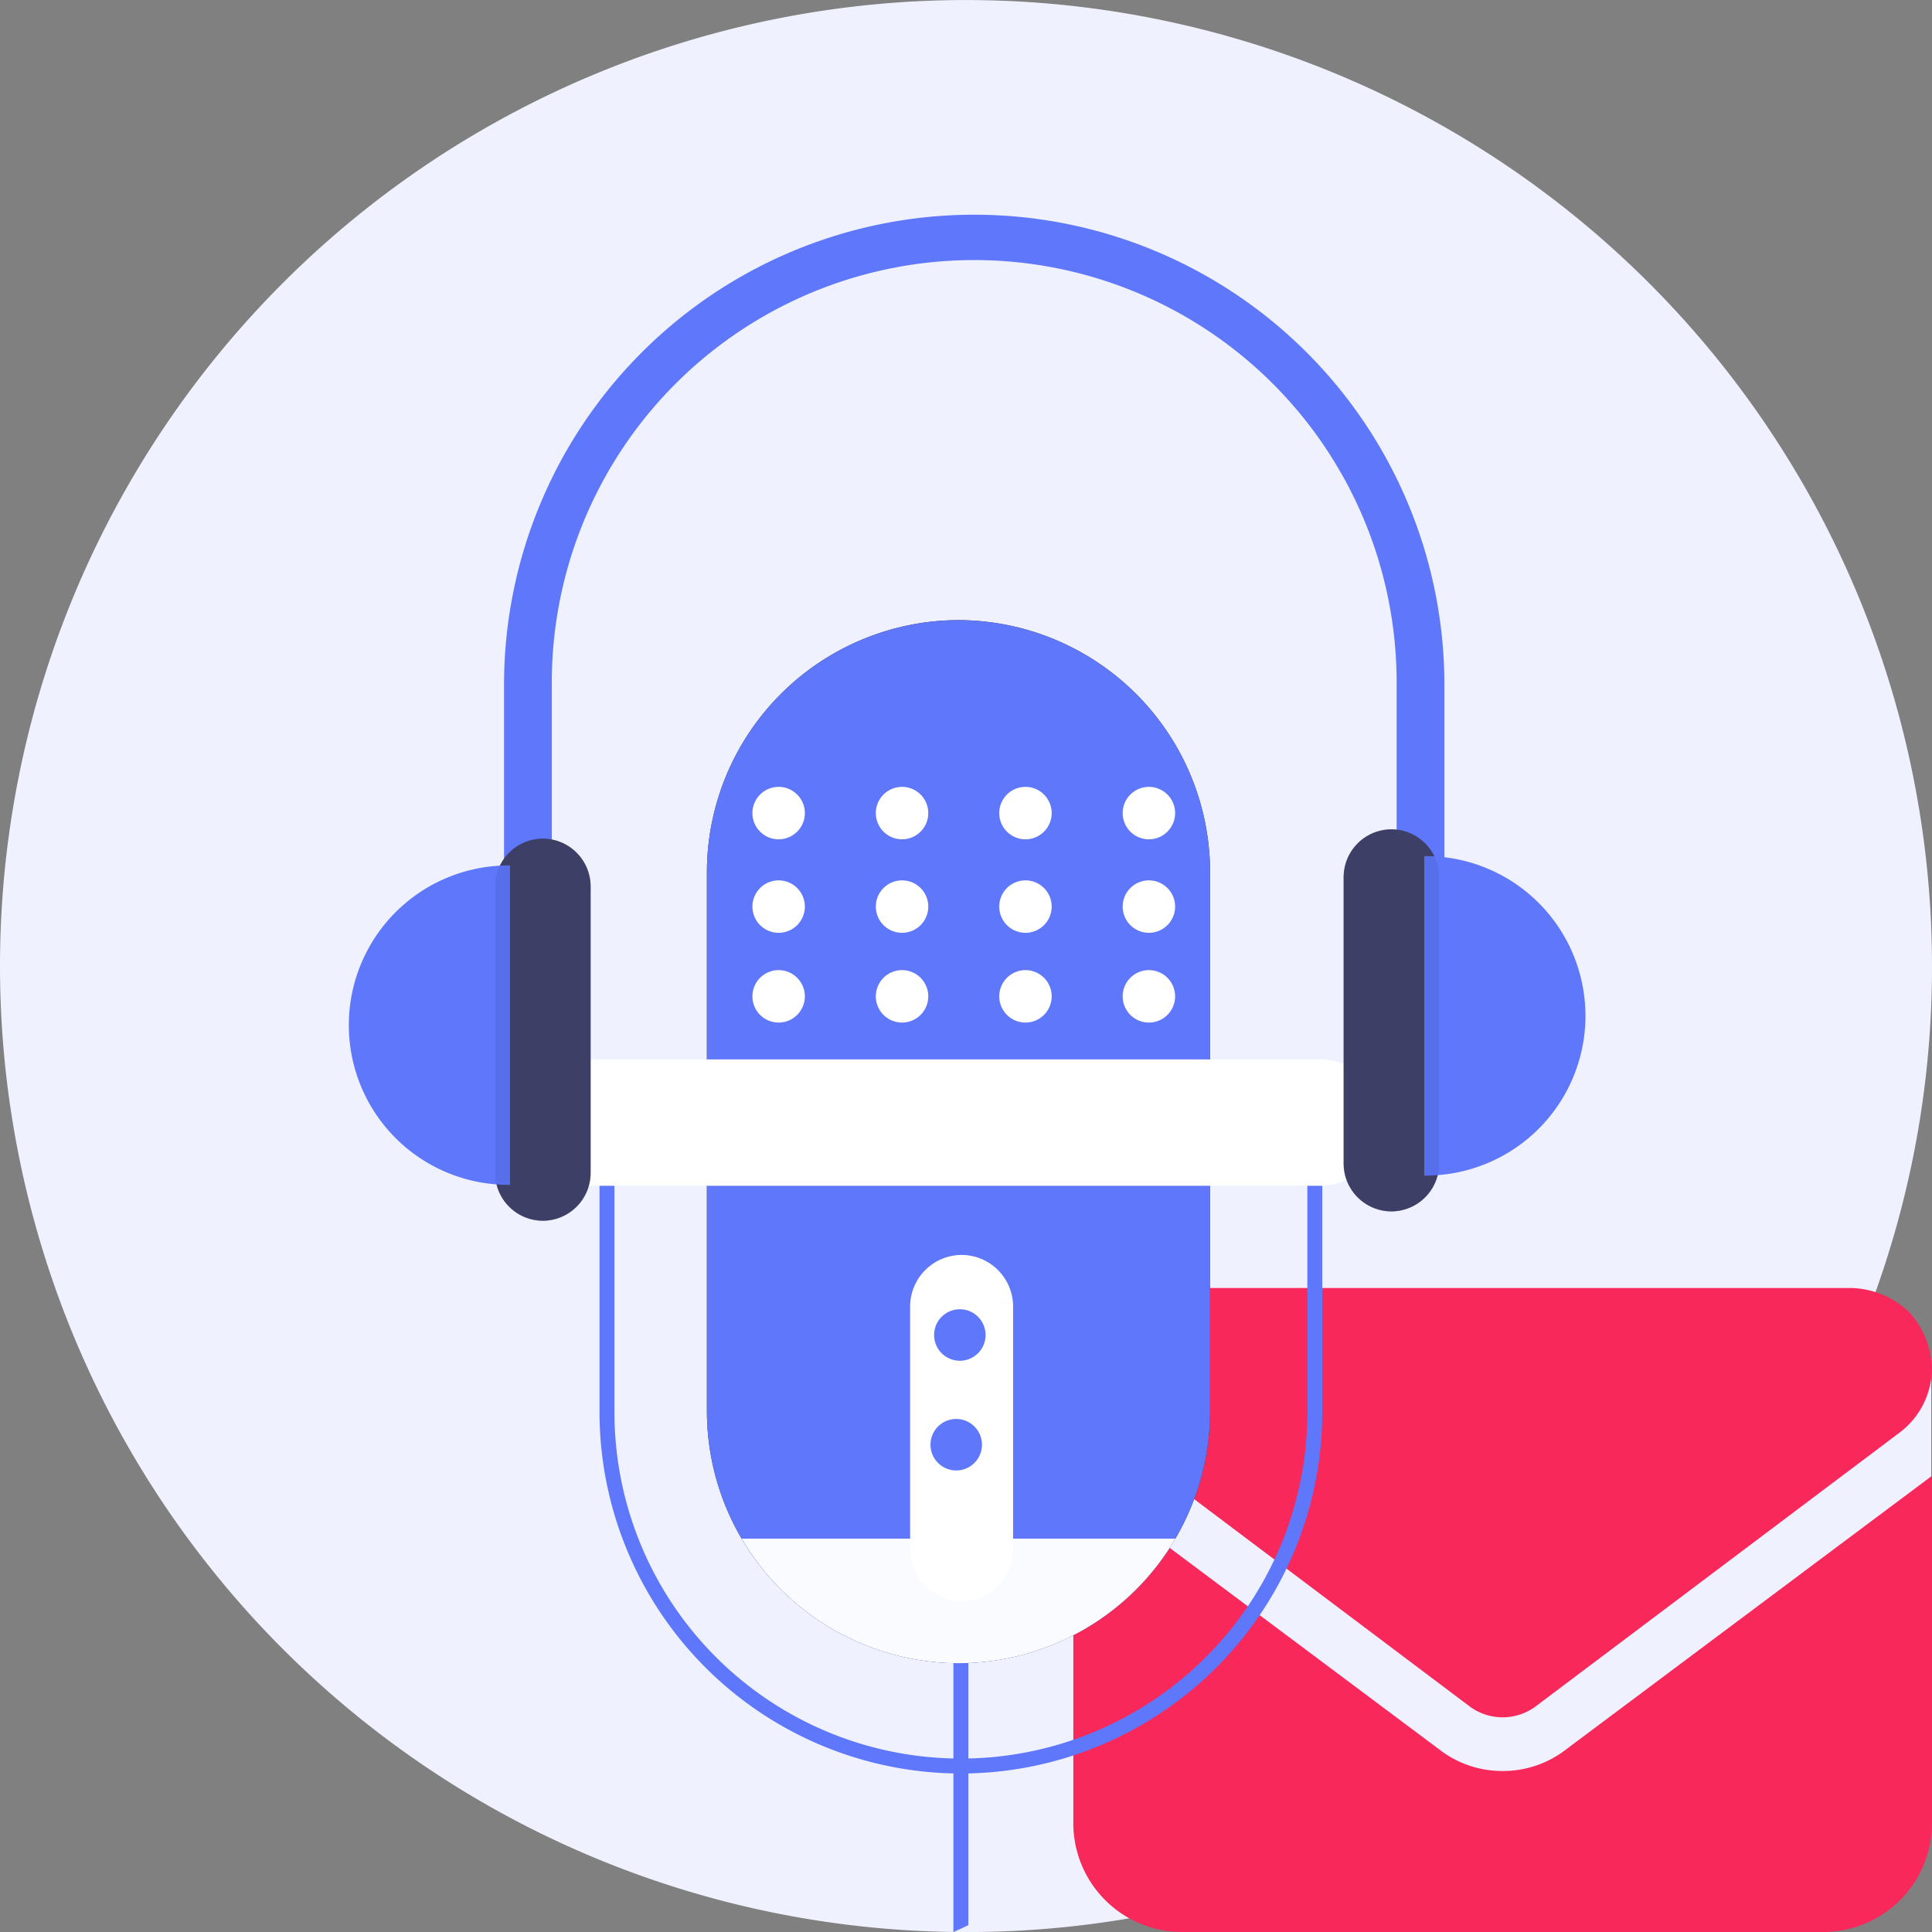 <svg xmlns="http://www.w3.org/2000/svg" width="140" height="140"><rect width="100%" height="100%" fill="#808080" stroke="none"/><path fill="#eff1ff" d="M0 70.003a69.994 69.994 0 0 1 69.989-70 70.013 70.013 0 0 1 70.011 70 69.725 69.725 0 0 1-6.022 28.435h5.968v30.624h-32.361a69.664 69.664 0 0 1-37.595 10.941 70 70 0 0 1-69.99-70Z"/><path fill="#f8285a" d="M83.61 93.333a6.342 6.342 0 0 0-4.132 1.7 6.342 6.342 0 0 0-1.701 4.133 5.871 5.871 0 0 0 2.309 4.617l26.491 19.931a4.02 4.02 0 0 0 4.618 0l26.493-19.931a5.871 5.871 0 0 0 2.309-4.618 6.342 6.342 0 0 0-1.7-4.132 6.342 6.342 0 0 0-4.132-1.7Zm-5.833 13.611v25.277a7.886 7.886 0 0 0 7.778 7.778h46.665a7.886 7.886 0 0 0 7.777-7.778v-25.277l-26.492 19.808a7.415 7.415 0 0 1-4.618 1.58 7.415 7.415 0 0 1-4.618-1.58Z"/><path fill="#5e77fb" d="M70.171 106.205v33.3l-1.084.5v-33.8a.542.542 0 1 1 1.084 0Z"/><path fill="#383138" d="M69.456 120.523a18.284 18.284 0 0 1-18.231-18.231V63.164a18.284 18.284 0 0 1 18.231-18.228 18.284 18.284 0 0 1 18.231 18.231v39.129a18.284 18.284 0 0 1-18.231 18.227Z"/><path fill="#5e77fb" d="M69.456 120.523a18.284 18.284 0 0 1-18.231-18.231V63.164a18.284 18.284 0 0 1 18.231-18.228 18.284 18.284 0 0 1 18.231 18.231v39.129a18.284 18.284 0 0 1-18.231 18.227Z"/><path fill="#fafbff" d="M53.744 111.495a18.261 18.261 0 0 0 15.714 9.028 18.261 18.261 0 0 0 15.714-9.028Z"/><path fill="#5e77fb" d="M69.631 128.515a26.219 26.219 0 0 1-26.189-26.189V81.565a.542.542 0 0 1 .542-.542h51.294a.542.542 0 0 1 .541.542v20.762a26.219 26.219 0 0 1-26.188 26.188ZM44.525 82.106v20.22a25.105 25.105 0 0 0 50.211 0v-20.22Z"/><path fill="#fff" d="M100.237 81.348a4.6 4.6 0 0 1-4.58 4.58H42.67a4.575 4.575 0 0 1-3.626-7.372 4.284 4.284 0 0 1 .391-.445 4.571 4.571 0 0 1 3.236-1.344h52.987a4.592 4.592 0 0 1 4.579 4.581ZM69.682 116.011a3.741 3.741 0 0 1-3.73-3.73V94.668a3.741 3.741 0 0 1 3.73-3.73 3.74 3.74 0 0 1 3.73 3.73v17.614a3.74 3.74 0 0 1-3.73 3.729Z"/><path fill="#5e77fb" d="M256.087 237.429a1.865 1.865 0 1 1-1.865-1.865 1.865 1.865 0 0 1 1.865 1.865Z" style="mix-blend-mode:multiply;isolation:isolate" transform="translate(-184.668 -140.689)"/><path fill="#5e77fb" d="M255.572 253.02a1.865 1.865 0 1 1-1.865-1.865 1.865 1.865 0 0 1 1.865 1.865Z" style="mix-blend-mode:multiply;isolation:isolate" transform="translate(-184.415 -148.331)"/><path fill="#5e77fb" d="M39.986 78.509V49.63a30.61 30.61 0 1 1 61.219 0v28.879h3.461V49.63a34.071 34.071 0 0 0-68.142 0v28.879Z"/><g fill="#fff"><path d="M58.323 72.199a1.9 1.9 0 1 1-1.9-1.9 1.9 1.9 0 0 1 1.9 1.9ZM67.266 72.199a1.9 1.9 0 1 1-1.9-1.9 1.9 1.9 0 0 1 1.9 1.9ZM76.209 72.199a1.9 1.9 0 1 1-1.9-1.9 1.9 1.9 0 0 1 1.9 1.9ZM85.153 72.199a1.9 1.9 0 1 1-1.9-1.9 1.9 1.9 0 0 1 1.9 1.9Z"/></g><g fill="#fff"><path d="M58.323 65.695a1.9 1.9 0 1 1-1.9-1.9 1.9 1.9 0 0 1 1.9 1.9ZM67.266 65.695a1.9 1.9 0 1 1-1.9-1.9 1.9 1.9 0 0 1 1.9 1.9ZM76.209 65.695a1.9 1.9 0 1 1-1.9-1.9 1.9 1.9 0 0 1 1.9 1.9ZM85.153 65.695a1.9 1.9 0 1 1-1.9-1.9 1.9 1.9 0 0 1 1.9 1.9Z"/></g><g fill="#fff"><path d="M58.323 58.92a1.9 1.9 0 1 1-1.9-1.9 1.9 1.9 0 0 1 1.9 1.9ZM67.266 58.92a1.9 1.9 0 1 1-1.9-1.9 1.9 1.9 0 0 1 1.9 1.9ZM76.209 58.92a1.9 1.9 0 1 1-1.9-1.9 1.9 1.9 0 0 1 1.9 1.9ZM85.153 58.92a1.9 1.9 0 1 1-1.9-1.9 1.9 1.9 0 0 1 1.9 1.9Z"/></g><path fill="#383138" d="M39.338 88.46a3.471 3.471 0 0 0 3.461-3.462V64.232a3.471 3.471 0 0 0-3.461-3.461 3.471 3.471 0 0 0-3.461 3.461v20.767a3.472 3.472 0 0 0 3.461 3.461Z"/><path fill="#5e77fb" d="M36.85 62.718h.108v23.141h-.108a11.573 11.573 0 1 1 0-23.147Z"/><path fill="#4b5fc9" d="M39.338 88.46a3.471 3.471 0 0 0 3.461-3.462V64.232a3.471 3.471 0 0 0-3.461-3.461 3.471 3.471 0 0 0-3.461 3.461v20.767a3.472 3.472 0 0 0 3.461 3.461Z" opacity=".32"/><path fill="#383138" d="M100.826 87.782a3.471 3.471 0 0 1-3.461-3.461V63.558a3.471 3.471 0 0 1 3.461-3.461 3.471 3.471 0 0 1 3.461 3.461v20.767a3.471 3.471 0 0 1-3.461 3.457Z"/><path fill="#5e77fb" d="M103.314 62.04h-.108v23.146h.108a11.573 11.573 0 0 0 0-23.147Z"/><path fill="#4b5fc9" d="M100.826 87.782a3.471 3.471 0 0 1-3.461-3.461V63.558a3.471 3.471 0 0 1 3.461-3.461 3.471 3.471 0 0 1 3.461 3.461v20.767a3.471 3.471 0 0 1-3.461 3.457Z" opacity=".32"/></svg>